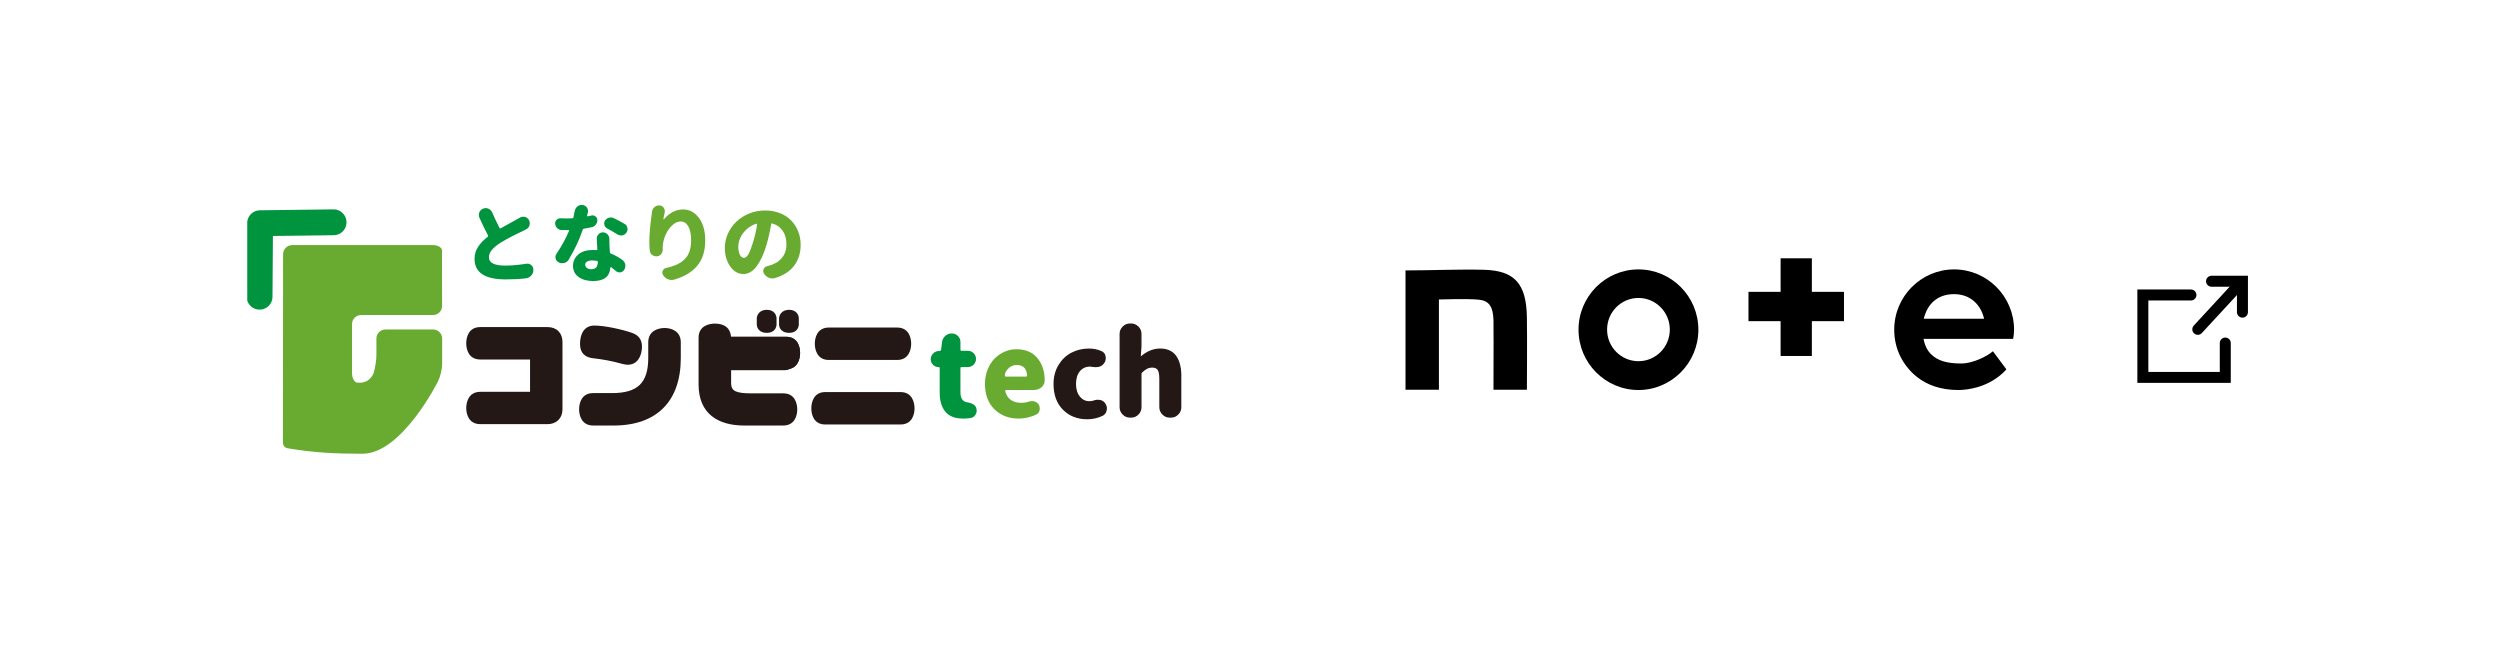 <svg width="364" height="96" viewBox="0 0 364 96" fill="none" xmlns="http://www.w3.org/2000/svg">
<g filter="url(#filter0_d_793_12531)">
<rect x="8" y="8.452" width="348" height="78.994" rx="8" fill="white"/>
<g clip-path="url(#clip0_793_12531)">
<path d="M37.794 43.2L37.831 37.849L37.868 32.499L43.218 32.433L48.569 32.366" stroke="#00943E" stroke-width="3.763" stroke-linecap="round" stroke-linejoin="round"/>
<path d="M64.35 36.417C64.35 38.963 64.372 44.538 64.372 44.538C64.375 45.268 63.779 45.867 63.049 45.867H52.583C51.853 45.867 51.254 46.464 51.254 47.195V54.326C51.254 55.056 51.601 55.684 52.026 55.721H52.386C53.956 55.721 54.406 54.294 54.406 54.294C54.626 53.598 54.805 52.429 54.805 51.699V49.298C54.805 48.568 55.402 47.969 56.134 47.969H63.049C63.779 47.969 64.378 48.566 64.378 49.298V52.98C64.378 53.71 64.111 54.844 63.786 55.498C63.786 55.498 58.536 66.066 52.772 66.066C48.65 66.066 45.557 65.891 41.876 65.266C41.483 65.199 41.194 64.858 41.194 64.459L41.218 37.013C41.218 36.283 41.817 35.685 42.548 35.685H63.049C63.779 35.685 64.374 36.053 64.368 36.505C64.362 36.957 64.359 37.325 64.216 38.144" fill="#68AB30"/>
<path d="M140.223 60.945C139.054 60.945 138.194 60.611 137.645 59.946C137.094 59.28 136.819 58.346 136.819 57.144V53.574C136.819 53.486 136.775 53.441 136.686 53.441H136.637C136.328 53.441 136.064 53.331 135.844 53.11C135.624 52.89 135.513 52.625 135.513 52.318C135.513 52.01 135.621 51.723 135.836 51.492C136.05 51.26 136.318 51.133 136.637 51.111L136.835 51.095C136.944 51.085 137.006 51.03 137.017 50.931L137.166 49.79C137.21 49.437 137.367 49.143 137.636 48.905C137.906 48.668 138.224 48.55 138.586 48.55C138.927 48.55 139.223 48.671 139.471 48.914C139.719 49.156 139.842 49.455 139.842 49.807V50.915C139.842 51.025 139.898 51.079 140.007 51.079H140.932C141.251 51.079 141.527 51.194 141.758 51.426C141.99 51.658 142.105 51.936 142.105 52.261C142.105 52.586 141.99 52.864 141.758 53.096C141.527 53.328 141.251 53.443 140.932 53.443H140.007C139.896 53.443 139.842 53.498 139.842 53.607V57.111C139.842 58.005 140.179 58.494 140.851 58.583C141.181 58.627 141.47 58.726 141.719 58.88C141.967 59.035 142.118 59.245 142.174 59.508C142.196 59.608 142.207 59.701 142.207 59.79C142.207 59.999 142.146 60.198 142.025 60.384C141.871 60.648 141.639 60.808 141.332 60.864C140.967 60.919 140.599 60.947 140.224 60.947L140.223 60.945Z" fill="#00943E"/>
<path d="M148.304 60.945C146.883 60.945 145.712 60.493 144.792 59.59C143.873 58.687 143.412 57.458 143.412 55.905C143.412 55.145 143.542 54.442 143.801 53.798C144.061 53.154 144.402 52.62 144.826 52.195C145.25 51.771 145.735 51.441 146.28 51.203C146.825 50.966 147.39 50.848 147.974 50.848C149.296 50.848 150.31 51.267 151.015 52.104C151.742 52.963 152.107 54.059 152.107 55.392C152.107 55.778 151.952 56.109 151.643 56.385C151.334 56.648 150.966 56.781 150.536 56.781H146.487C146.443 56.781 146.407 56.8 146.379 56.839C146.351 56.879 146.342 56.913 146.354 56.947C146.651 58.082 147.44 58.649 148.717 58.649C149.092 58.649 149.461 58.589 149.825 58.467C149.957 58.423 150.1 58.401 150.255 58.401C150.376 58.401 150.502 58.417 150.635 58.451C150.91 58.539 151.12 58.704 151.263 58.946C151.35 59.122 151.396 59.304 151.396 59.491C151.396 59.678 151.352 59.849 151.263 60.004C151.164 60.169 151.031 60.291 150.867 60.368C150.019 60.753 149.165 60.947 148.305 60.947L148.304 60.945ZM146.305 54.697C146.305 54.719 146.315 54.747 146.338 54.78C146.36 54.814 146.393 54.83 146.437 54.83H149.395C149.439 54.83 149.478 54.814 149.51 54.78C149.532 54.747 149.544 54.709 149.544 54.665C149.522 54.192 149.386 53.82 149.139 53.549C148.891 53.279 148.524 53.144 148.04 53.144C147.62 53.144 147.258 53.271 146.949 53.524C146.519 53.877 146.305 54.267 146.305 54.697Z" fill="#68AB30"/>
<path d="M158.286 60.945C156.887 60.945 155.738 60.493 154.84 59.59C153.943 58.687 153.494 57.458 153.494 55.905C153.494 54.881 153.731 53.977 154.205 53.195C154.678 52.413 155.296 51.827 156.055 51.435C156.816 51.044 157.648 50.848 158.551 50.848C159.213 50.848 159.817 50.974 160.37 51.228C160.667 51.371 160.837 51.608 160.883 51.939C160.893 52.005 160.899 52.072 160.899 52.137C160.899 52.401 160.821 52.638 160.667 52.848L160.601 52.914C160.392 53.211 160.039 53.36 159.544 53.36C159.379 53.36 159.197 53.344 158.999 53.31C158.91 53.288 158.816 53.277 158.717 53.277C158.068 53.277 157.546 53.514 157.155 53.988C156.763 54.461 156.568 55.101 156.568 55.905C156.568 56.709 156.761 57.319 157.147 57.798C157.533 58.277 158.022 58.516 158.618 58.516C158.85 58.516 159.076 58.478 159.296 58.401C159.472 58.336 159.648 58.302 159.825 58.302C159.946 58.302 160.067 58.314 160.189 58.336C160.498 58.413 160.724 58.579 160.867 58.831C160.999 59.029 161.065 59.245 161.065 59.475C161.065 59.564 161.053 59.651 161.031 59.739C160.966 60.069 160.789 60.306 160.502 60.45C159.819 60.781 159.082 60.945 158.288 60.945H158.286Z" fill="#231815" stroke="#231815" stroke-width="0.2"/>
<path d="M164.55 60.714C164.154 60.714 163.814 60.574 163.533 60.292C163.252 60.011 163.112 59.673 163.112 59.275V48.632C163.112 48.235 163.252 47.896 163.533 47.614C163.814 47.333 164.152 47.193 164.55 47.193H164.665C165.061 47.193 165.401 47.333 165.682 47.614C165.963 47.896 166.103 48.234 166.103 48.632V50.432L165.988 51.986C165.976 52.019 165.985 52.041 166.013 52.051C166.041 52.063 166.065 52.057 166.087 52.035C166.98 51.243 167.922 50.845 168.914 50.845C169.906 50.845 170.68 51.186 171.169 51.869C171.659 52.553 171.905 53.517 171.905 54.761V59.274C171.905 59.67 171.765 60.01 171.484 60.291C171.203 60.572 170.865 60.712 170.467 60.712H170.335C169.938 60.712 169.599 60.572 169.318 60.291C169.036 60.01 168.896 59.672 168.896 59.274V55.126C168.896 54.487 168.809 54.043 168.633 53.795C168.456 53.548 168.169 53.424 167.773 53.424C167.476 53.424 167.214 53.482 166.988 53.597C166.762 53.712 166.505 53.903 166.22 54.167C166.143 54.244 166.105 54.337 166.105 54.448V59.274C166.105 59.67 165.965 60.01 165.684 60.291C165.402 60.572 165.064 60.712 164.667 60.712H164.551L164.55 60.714Z" fill="#231815" stroke="#231815" stroke-width="0.2"/>
<path d="M69.931 52.344C68.204 52.344 67.884 50.821 67.884 49.992C67.884 49.163 68.188 47.623 69.931 47.623H79.73C81.067 47.623 81.896 48.503 81.896 49.79V59.606C81.896 60.909 80.999 61.755 79.73 61.755H69.931C68.222 61.755 67.884 60.249 67.884 59.419C67.884 58.59 68.206 57.05 69.931 57.05H77.174V52.345H69.931V52.344Z" fill="#231815"/>
<path d="M86.364 61.956C84.672 61.956 84.317 60.467 84.317 59.604C84.317 58.742 84.638 57.235 86.364 57.235H89.071C92.811 57.235 94.385 55.797 94.385 52.09V49.839C94.385 48.147 95.856 47.757 96.772 47.757C97.686 47.757 99.123 48.163 99.123 49.839V52.141C99.123 58.369 95.671 61.958 89.342 61.958H86.364V61.956ZM90.493 52.953C89.088 52.564 87.751 52.31 86.313 52.157C85.128 52.004 84.451 51.379 84.451 50.059C84.451 48.739 84.993 47.401 86.533 47.401C88.073 47.401 90.629 47.977 92.033 48.468C92.998 48.806 93.471 49.466 93.471 50.482C93.471 51.733 92.862 53.104 91.424 53.104C91.051 53.104 90.68 53.002 90.493 52.953Z" fill="#231815"/>
<path d="M115.778 51.024C115.829 51.226 115.845 51.446 115.845 51.819C115.845 52.886 115.472 53.901 114.202 53.901H106.451V55.728C106.451 56.524 106.738 56.778 107.077 56.964C107.568 57.184 108.295 57.269 109.227 57.269H114.033C115.743 57.269 116.081 58.758 116.081 59.62C116.081 60.483 115.725 61.956 114.033 61.956H108.33C104.608 61.956 101.714 60.28 101.714 55.982V49.161C101.714 47.452 103.237 47.114 104.083 47.114C105.488 47.114 106.385 47.774 106.452 49.179L115.161 49.231" fill="#231815"/>
<path d="M120.16 61.805C118.451 61.805 118.129 60.316 118.129 59.453C118.129 58.64 118.434 57.084 120.16 57.084H131.11C132.837 57.084 133.157 58.624 133.157 59.453C133.157 60.351 132.802 61.805 131.11 61.805H120.16ZM120.685 52.411C118.958 52.411 118.638 50.889 118.638 50.042C118.638 49.196 118.96 47.69 120.685 47.69H130.619C132.328 47.69 132.666 49.18 132.666 50.042C132.666 50.905 132.328 52.411 130.619 52.411H120.685ZM120.685 52.411C118.958 52.411 118.638 50.889 118.638 50.042C118.638 49.196 118.96 47.69 120.685 47.69H130.619C132.328 47.69 132.666 49.18 132.666 50.042C132.666 50.905 132.328 52.411 130.619 52.411H120.685Z" fill="#231815"/>
<path d="M104.513 53.757C102.786 53.757 102.466 52.234 102.466 51.388C102.466 50.541 102.788 49.036 104.513 49.036H114.447C116.156 49.036 116.494 50.525 116.494 51.388C116.494 52.25 116.156 53.757 114.447 53.757H104.513Z" fill="#231815"/>
<path d="M104.513 53.757C102.786 53.757 102.466 52.234 102.466 51.388C102.466 50.541 102.788 49.036 104.513 49.036H114.447C116.156 49.036 116.494 50.525 116.494 51.388C116.494 52.25 116.156 53.757 114.447 53.757H104.513Z" fill="#231815"/>
<path d="M116.306 46.353C116.306 45.898 115.995 45.108 114.886 45.108C113.777 45.108 113.43 45.94 113.43 46.353V47.245C113.43 47.721 113.777 48.467 114.886 48.467C115.995 48.467 116.306 47.699 116.306 47.245V46.353Z" fill="#231815"/>
<path d="M113.063 46.353C113.063 45.898 112.751 45.108 111.642 45.108C110.533 45.108 110.187 45.94 110.187 46.353V47.245C110.187 47.721 110.533 48.467 111.642 48.467C112.751 48.467 113.063 47.699 113.063 47.245V46.353Z" fill="#231815"/>
<path d="M75.647 31.71C75.81 31.603 75.986 31.551 76.174 31.551C76.24 31.551 76.313 31.56 76.394 31.576C76.655 31.633 76.856 31.775 76.995 32.004C77.092 32.167 77.142 32.335 77.142 32.507C77.142 32.597 77.13 32.686 77.105 32.776C77.04 33.046 76.881 33.245 76.627 33.377C76.48 33.45 76.313 33.535 76.125 33.635C76.1 33.643 75.887 33.745 75.488 33.941C75.087 34.137 74.786 34.286 74.582 34.388C74.378 34.49 74.1 34.637 73.748 34.829C73.397 35.022 73.094 35.2 72.842 35.363C72.31 35.706 71.902 36.047 71.617 36.386C71.331 36.725 71.188 37.086 71.188 37.47C71.188 38.271 71.981 38.67 73.566 38.67C74.465 38.67 75.485 38.58 76.63 38.401C76.68 38.393 76.732 38.389 76.789 38.389C76.993 38.389 77.181 38.459 77.353 38.597C77.557 38.769 77.659 38.989 77.659 39.259V39.308C77.659 39.611 77.557 39.878 77.353 40.111C77.149 40.344 76.896 40.481 76.594 40.522C75.679 40.629 74.687 40.681 73.616 40.681C70.601 40.681 69.094 39.684 69.094 37.691C69.094 37.054 69.262 36.476 69.597 35.957C69.932 35.438 70.406 34.941 71.019 34.468C71.076 34.419 71.089 34.357 71.056 34.284C70.671 33.566 70.254 32.703 69.805 31.698C69.749 31.567 69.719 31.433 69.719 31.293C69.719 31.171 69.744 31.044 69.792 30.913C69.907 30.659 70.091 30.48 70.345 30.374C70.476 30.324 70.603 30.301 70.725 30.301C70.856 30.301 70.986 30.33 71.117 30.387C71.378 30.502 71.561 30.685 71.668 30.938C71.962 31.64 72.317 32.392 72.734 33.193C72.775 33.266 72.827 33.283 72.893 33.243C73.203 33.071 73.621 32.84 74.149 32.55C74.677 32.261 75.02 32.067 75.185 31.969C75.373 31.863 75.527 31.777 75.651 31.711L75.647 31.71Z" fill="#00943E"/>
<path d="M86.101 31.379C86.167 31.363 86.228 31.354 86.285 31.354C86.432 31.354 86.566 31.404 86.69 31.501C86.878 31.633 86.971 31.816 86.971 32.052C86.971 32.288 86.898 32.514 86.751 32.702C86.595 32.906 86.396 33.033 86.151 33.082C85.775 33.164 85.395 33.238 85.011 33.302C84.93 33.311 84.877 33.352 84.853 33.425C84.338 34.928 83.656 36.387 82.807 37.799C82.66 38.052 82.443 38.215 82.157 38.288C82.051 38.313 81.949 38.325 81.851 38.325C81.679 38.325 81.511 38.284 81.348 38.202C81.111 38.08 80.961 37.892 80.895 37.639C80.879 37.566 80.87 37.491 80.87 37.419C80.87 37.247 80.927 37.083 81.042 36.929C81.753 35.876 82.358 34.768 82.856 33.608C82.864 33.576 82.861 33.549 82.845 33.528C82.829 33.508 82.808 33.498 82.784 33.498H81.766C81.522 33.489 81.309 33.397 81.13 33.222C80.951 33.046 80.852 32.836 80.835 32.591C80.827 32.566 80.824 32.542 80.824 32.518C80.824 32.322 80.897 32.151 81.044 32.004C81.191 31.857 81.37 31.784 81.583 31.784H81.632C81.952 31.8 82.237 31.809 82.491 31.809C82.769 31.809 83.05 31.8 83.336 31.784C83.417 31.775 83.471 31.732 83.495 31.648C83.56 31.354 83.617 31.06 83.666 30.767C83.716 30.489 83.846 30.257 84.058 30.069C84.246 29.915 84.459 29.836 84.695 29.836H84.806C85.076 29.869 85.291 29.995 85.456 30.216C85.562 30.372 85.615 30.535 85.615 30.706C85.615 30.787 85.606 30.869 85.59 30.951C85.549 31.098 85.508 31.249 85.468 31.404C85.459 31.428 85.463 31.45 85.479 31.471C85.495 31.491 85.52 31.501 85.552 31.501C85.749 31.461 85.932 31.42 86.104 31.379H86.101ZM86.885 34.724C86.885 34.487 86.971 34.283 87.143 34.111C87.315 33.923 87.529 33.83 87.787 33.83C88.045 33.83 88.264 33.922 88.443 34.105C88.622 34.289 88.717 34.512 88.724 34.773C88.724 34.87 88.725 35.014 88.73 35.201C88.734 35.389 88.736 35.511 88.736 35.568C88.743 35.658 88.765 36.05 88.797 36.744C88.797 36.825 88.838 36.878 88.919 36.903C89.524 37.148 90.1 37.471 90.647 37.87C90.86 38.033 90.99 38.255 91.039 38.532C91.047 38.589 91.051 38.65 91.051 38.715C91.051 38.919 90.994 39.112 90.879 39.291C90.748 39.495 90.56 39.617 90.315 39.658H90.193C90.005 39.658 89.833 39.593 89.678 39.461C89.434 39.249 89.201 39.061 88.981 38.898C88.956 38.89 88.931 38.89 88.908 38.898C88.883 38.906 88.871 38.927 88.871 38.959C88.781 40.266 87.945 40.92 86.359 40.92C85.501 40.92 84.799 40.726 84.251 40.337C83.703 39.95 83.43 39.404 83.43 38.701C83.43 38.048 83.684 37.5 84.19 37.059C84.697 36.617 85.411 36.397 86.334 36.397C86.514 36.397 86.69 36.406 86.862 36.422C86.894 36.422 86.922 36.412 86.942 36.391C86.962 36.371 86.973 36.345 86.973 36.311C86.916 35.315 86.887 34.784 86.887 34.719L86.885 34.724ZM87.044 38.131C87.044 38.049 87.003 38 86.922 37.984C86.661 37.943 86.419 37.923 86.199 37.923C85.896 37.923 85.655 37.978 85.476 38.087C85.297 38.198 85.207 38.342 85.207 38.523C85.207 38.727 85.287 38.89 85.446 39.013C85.604 39.135 85.816 39.196 86.076 39.196C86.42 39.196 86.665 39.106 86.812 38.927C86.96 38.747 87.037 38.482 87.046 38.13L87.044 38.131ZM90.929 32.591C91.149 32.722 91.288 32.913 91.345 33.167C91.361 33.232 91.37 33.298 91.37 33.364C91.37 33.551 91.313 33.723 91.198 33.878C91.06 34.091 90.859 34.222 90.598 34.27C90.532 34.279 90.471 34.282 90.414 34.282C90.226 34.282 90.05 34.229 89.887 34.123C89.413 33.821 88.919 33.534 88.403 33.264C88.2 33.151 88.064 32.983 87.998 32.762C87.974 32.689 87.962 32.615 87.962 32.542C87.962 32.395 88.003 32.256 88.084 32.125C88.223 31.912 88.415 31.77 88.66 31.697C88.757 31.672 88.852 31.66 88.941 31.66C89.088 31.66 89.231 31.692 89.37 31.758C89.917 32.027 90.436 32.306 90.926 32.591H90.929Z" fill="#00943E"/>
<path d="M94.924 30.888C94.949 30.602 95.062 30.365 95.266 30.177C95.463 29.998 95.692 29.907 95.953 29.907H96.002C96.263 29.916 96.471 30.025 96.627 30.238C96.741 30.394 96.799 30.561 96.799 30.741C96.799 30.806 96.79 30.876 96.774 30.949C96.684 31.334 96.623 31.656 96.591 31.916C96.582 31.933 96.586 31.946 96.602 31.953C96.618 31.962 96.635 31.957 96.652 31.941C97.477 30.977 98.416 30.496 99.47 30.496C100.385 30.496 101.148 30.907 101.762 31.727C102.375 32.547 102.681 33.64 102.681 35.005C102.681 36.55 102.289 37.786 101.505 38.712C100.722 39.639 99.598 40.308 98.135 40.716C98.013 40.748 97.893 40.765 97.78 40.765C97.6 40.765 97.424 40.729 97.252 40.655C96.958 40.532 96.725 40.336 96.554 40.066C96.473 39.951 96.432 39.833 96.432 39.71C96.432 39.613 96.452 39.518 96.493 39.429C96.591 39.2 96.763 39.062 97.007 39.013C97.596 38.881 98.099 38.722 98.514 38.535C98.931 38.347 99.304 38.099 99.636 37.793C99.967 37.487 100.214 37.102 100.378 36.64C100.541 36.178 100.622 35.633 100.622 35.004C100.622 34.098 100.486 33.411 100.212 32.945C99.938 32.479 99.572 32.247 99.114 32.247C98.657 32.247 98.233 32.451 97.815 32.861C97.398 33.269 97.073 33.767 96.84 34.356C96.607 34.944 96.49 35.511 96.49 36.059V36.365C96.49 36.602 96.413 36.814 96.257 37.002C96.094 37.198 95.885 37.305 95.632 37.321H95.559C95.33 37.321 95.122 37.248 94.934 37.101C94.73 36.929 94.619 36.713 94.603 36.451C94.562 36.043 94.542 35.647 94.542 35.262C94.542 34.184 94.653 32.861 94.873 31.291C94.889 31.16 94.905 31.026 94.922 30.886L94.924 30.888Z" fill="#68AB30"/>
<path d="M112.827 40.485C112.704 40.525 112.582 40.546 112.46 40.546C112.288 40.546 112.113 40.509 111.932 40.435C111.638 40.304 111.405 40.1 111.234 39.822C111.161 39.708 111.124 39.589 111.124 39.466C111.124 39.368 111.144 39.269 111.185 39.172C111.282 38.952 111.454 38.812 111.699 38.755C111.756 38.739 111.813 38.723 111.871 38.706C112.688 38.509 113.331 38.14 113.802 37.597C114.271 37.053 114.505 36.382 114.505 35.582C114.505 34.782 114.326 34.141 113.966 33.609C113.606 33.078 113.092 32.718 112.422 32.531C112.34 32.506 112.295 32.535 112.288 32.616C112.1 33.728 111.862 34.769 111.577 35.742C111.185 37.041 110.708 38.059 110.149 38.793C109.589 39.529 108.954 39.896 108.243 39.896C107.484 39.896 106.841 39.529 106.32 38.793C105.797 38.057 105.536 37.16 105.536 36.097C105.536 35.37 105.687 34.674 105.989 34.008C106.29 33.342 106.701 32.762 107.22 32.268C107.739 31.774 108.364 31.379 109.095 31.085C109.827 30.791 110.6 30.644 111.418 30.644C112.186 30.644 112.897 30.772 113.55 31.03C114.204 31.288 114.749 31.64 115.186 32.09C115.623 32.539 115.964 33.068 116.209 33.677C116.454 34.286 116.576 34.946 116.576 35.656C116.576 36.832 116.261 37.839 115.632 38.676C115.002 39.514 114.067 40.116 112.825 40.485H112.827ZM109.617 35.35C109.87 34.591 110.079 33.692 110.242 32.654C110.242 32.63 110.232 32.608 110.211 32.587C110.191 32.567 110.169 32.561 110.144 32.568C109.581 32.74 109.092 33.022 108.68 33.413C108.268 33.805 107.968 34.216 107.78 34.645C107.592 35.073 107.498 35.493 107.498 35.901C107.498 36.415 107.576 36.817 107.732 37.107C107.886 37.397 108.078 37.543 108.307 37.543C108.536 37.543 108.765 37.365 108.969 37.01C109.173 36.654 109.39 36.1 109.618 35.348L109.617 35.35Z" fill="#68AB30"/>
</g>
<g clip-path="url(#clip1_793_12531)">
<mask id="mask0_793_12531" style="mask-type:luminance" maskUnits="userSpaceOnUse" x="192" y="26" width="114" height="44">
<path d="M306 26.452H192V69.446H306V26.452Z" fill="white"/>
</mask>
<g mask="url(#mask0_793_12531)">
<path d="M216.059 39.28C212.717 39.187 208.039 39.373 204.642 39.373V56.748H209.506V43.605C209.506 43.605 213.831 43.457 215.39 43.642C216.857 43.809 217.395 44.719 217.451 46.613C217.488 48.766 217.451 49.898 217.451 56.748H222.315C222.315 56.748 222.37 48.914 222.315 46.186C222.24 41.34 220.551 39.391 216.059 39.28Z" fill="black"/>
<path d="M238.558 39.225C233.75 39.225 229.833 43.16 229.833 48.005C229.833 52.85 233.75 56.786 238.558 56.786C243.366 56.786 247.283 52.85 247.283 48.005C247.283 43.16 243.366 39.225 238.558 39.225ZM238.558 52.59C236.033 52.59 233.991 50.53 233.991 47.987C233.991 45.444 236.033 43.383 238.558 43.383C241.083 43.383 243.125 45.444 243.125 47.987C243.125 50.53 241.083 52.59 238.558 52.59Z" fill="black"/>
<path d="M293.247 48.005C293.247 43.16 289.33 39.225 284.522 39.225C279.714 39.225 275.797 43.16 275.797 48.005C275.797 50.846 277.096 53.277 279.12 54.892C280.531 56.006 282.498 56.786 285.134 56.786C286.415 56.786 289.738 56.433 292.133 53.779L290.165 51.142C289.33 51.885 287.232 52.925 285.561 52.925C283.445 52.925 282.164 52.516 281.236 51.644C280.66 51.124 280.252 50.326 280.066 49.342H293.117C293.191 48.896 293.247 48.469 293.247 48.005ZM280.104 46.409C280.586 44.348 282.034 42.826 284.503 42.826C286.972 42.826 288.439 44.46 288.884 46.409H280.104Z" fill="black"/>
<path d="M263.805 37.609H259.256V42.492H254.578V46.761H259.256V51.829H263.805V46.761H268.483V42.492H263.805V37.609Z" fill="black"/>
</g>
</g>
<path d="M319 42.949H312V54.949H324V49.949" stroke="black" stroke-width="1.6" stroke-linecap="round"/>
<path d="M320 47.949L326 41.449" stroke="black" stroke-width="1.6" stroke-linecap="round"/>
<path d="M322 40.949H326.5V45.449" stroke="black" stroke-width="1.6" stroke-linecap="round"/>
</g>
<defs>
<filter id="filter0_d_793_12531" x="0" y="0.452" width="364" height="94.993" filterUnits="userSpaceOnUse" color-interpolation-filters="sRGB">
<feFlood flood-opacity="0" result="BackgroundImageFix"/>
<feColorMatrix in="SourceAlpha" type="matrix" values="0 0 0 0 0 0 0 0 0 0 0 0 0 0 0 0 0 0 127 0" result="hardAlpha"/>
<feOffset/>
<feGaussianBlur stdDeviation="4"/>
<feComposite in2="hardAlpha" operator="out"/>
<feColorMatrix type="matrix" values="0 0 0 0 0 0 0 0 0 0 0 0 0 0 0 0 0 0 0.25 0"/>
<feBlend mode="normal" in2="BackgroundImageFix" result="effect1_dropShadow_793_12531"/>
<feBlend mode="normal" in="SourceGraphic" in2="effect1_dropShadow_793_12531" result="shape"/>
</filter>
<clipPath id="clip0_793_12531">
<rect width="136" height="36.229" fill="white" transform="translate(36 29.835)"/>
</clipPath>
<clipPath id="clip1_793_12531">
<rect width="114" height="42.994" fill="white" transform="translate(192 26.452)"/>
</clipPath>
</defs>
</svg>
